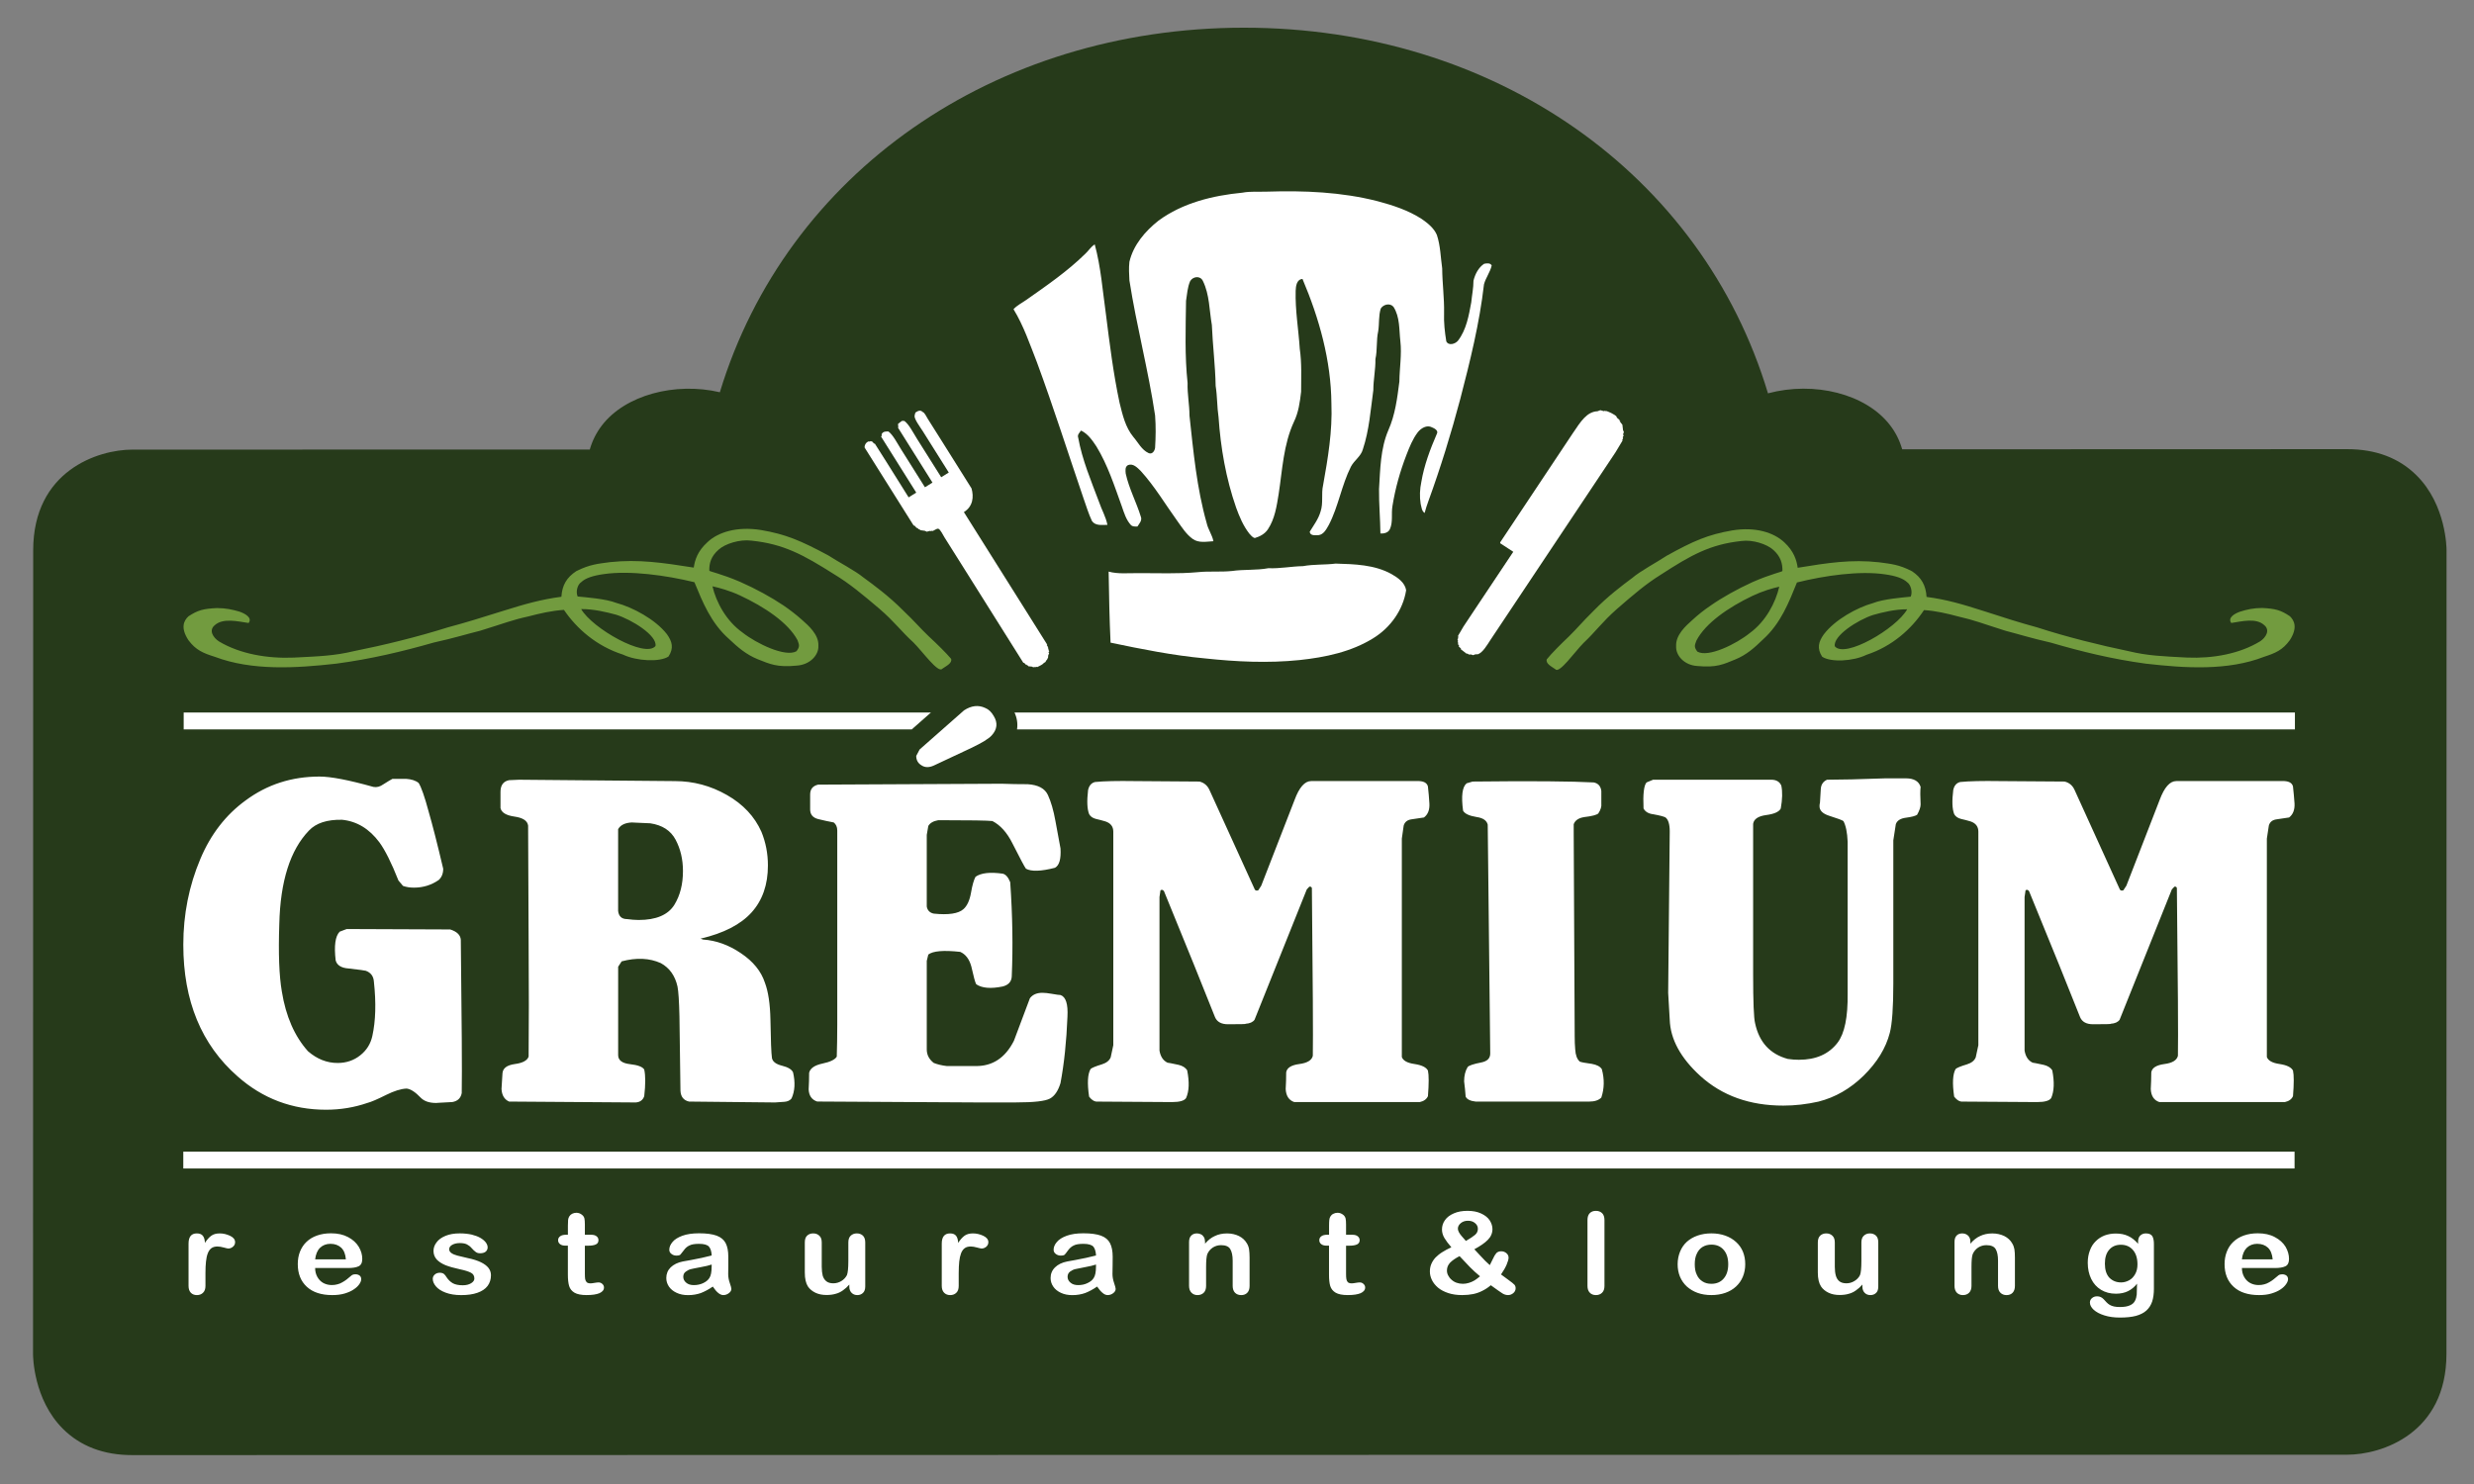 <?xml version="1.0" encoding="utf-8"?>
<!-- Generator: Adobe Illustrator 16.0.0, SVG Export Plug-In . SVG Version: 6.00 Build 0)  -->
<!DOCTYPE svg PUBLIC "-//W3C//DTD SVG 1.1//EN" "http://www.w3.org/Graphics/SVG/1.1/DTD/svg11.dtd">
<svg version="1.1" id="Layer_1" xmlns="http://www.w3.org/2000/svg" xmlns:xlink="http://www.w3.org/1999/xlink" x="0px" y="0px"
	 width="409.5px" height="245.7px" viewBox="0 -185.7 409.5 245.7" enable-background="new 0 -185.7 409.5 245.7"
	 xml:space="preserve">
<rect x="0" y="-185.7" width="409.5" height="245.7" fill="#808080" stroke="none"/>
<g>
	<path fill="#263A1A" d="M5.468,38.515L5.494-94.57c0-13.199,10.741-16.689,16.417-16.689c25.242-0.004,50.474-0.012,75.71-0.012
		c0.416-1.448,1.073-2.762,1.967-3.941c3.878-5.109,12.193-7.274,19.563-5.545c11.009-36.246,45.378-60.343,86.726-60.357
		c41.463-0.008,75.838,24.159,86.761,60.537c7.629-2.042,16.241,0.047,20.248,5.332c0.901,1.176,1.557,2.498,1.967,3.936
		c24.559-0.008,49.125-0.008,73.675-0.024c4.72,0,8.587,1.464,11.472,4.347c4.908,4.878,4.957,12.056,4.957,12.355l-0.016,133.091
		c0,13.196-10.743,16.691-16.422,16.691L21.897,55.215c-4.716,0.008-8.58-1.467-11.466-4.335
		C5.519,45.996,5.468,38.818,5.468,38.515"/>
	<path fill="#FFFFFF" d="M205.633-153.798c1.335-0.256,2.695-0.121,4.064-0.172c6.146-0.197,12.356,0.051,18.338,1.585
		c2.536,0.68,5.064,1.498,7.293,2.942c0.983,0.684,2.016,1.501,2.5,2.63c0.602,1.786,0.622,3.704,0.885,5.542
		c0.017,2.468,0.36,4.922,0.312,7.393c-0.058,1.582,0.114,3.138,0.368,4.695c0.377,0.789,1.508,0.428,1.942-0.119
		c1.385-1.803,1.786-4.157,2.188-6.33c0.115-1.192,0.369-2.375,0.369-3.591c0.262-1.073,0.819-2.182,1.762-2.802
		c0.435-0.084,1.024-0.176,1.254,0.285c-0.254,1.104-0.992,2.034-1.278,3.118c-0.738,6.447-2.303,12.732-3.934,19.009
		c-1.508,5.689-3.245,11.32-5.261,16.862c-0.233,0.653-0.459,1.301-0.631,1.985c-0.508-0.344-0.508-0.996-0.655-1.508
		c-0.197-1.215-0.14-2.454,0.114-3.648c0.459-2.741,1.459-5.4,2.565-7.95c0.307-0.533-0.397-0.912-0.804-1.074
		c-0.844-0.451-1.819,0.133-2.359,0.826c-0.853,1.129-1.36,2.425-1.868,3.73c-1.058,2.743-1.856,5.574-2.319,8.483
		c-0.222,1.27,0.123,2.63-0.426,3.821c-0.255,0.592-1,0.76-1.565,0.715c-0.024-2.438-0.254-4.906-0.229-7.36
		c0.205-3.284,0.229-6.674,1.54-9.733c1.136-2.542,1.483-5.345,1.828-8.063c0.024-2.237,0.418-4.452,0.163-6.685
		c-0.221-1.887-0.049-3.989-1.139-5.685c-0.565-0.68-1.676-0.416-2.105,0.285c-0.386,1.217-0.222,2.489-0.427,3.769
		c-0.336,1.494-0.114,3.079-0.459,4.601c0.033,1.733-0.344,3.399-0.344,5.128c-0.451,3.275-0.68,6.646-1.737,9.816
		c-0.312,1.158-1.417,1.809-1.967,2.85c-1.557,3.091-2.073,6.603-3.662,9.653c-0.402,0.705-0.853,1.616-1.737,1.705
		c-0.508,0-1.36,0.137-1.426-0.572c0.655-1.069,1.45-2.118,1.794-3.339c0.483-1.414,0.086-2.946,0.418-4.359
		c0.804-4.468,1.558-8.969,1.377-13.527c-0.058-7.131-2.012-14.084-4.785-20.625c-0.968,0.06-1.106,1.192-1.131,1.957
		c-0.091,3.227,0.475,6.39,0.68,9.62c0.345,2.346,0.222,4.728,0.222,7.094c-0.197,1.7-0.427,3.419-1.188,4.98
		c-1.745,3.763-1.909,7.955-2.532,11.974c-0.319,1.977-0.631,4.104-1.778,5.824c-0.475,0.729-1.299,1.194-2.159,1.442
		c-0.401-0.084-0.651-0.448-0.917-0.729c-1-1.28-1.644-2.811-2.185-4.308c-1.688-4.839-2.562-9.899-2.906-14.967
		c-0.261-1.729-0.201-3.448-0.481-5.181c-0.06-3.359-0.492-6.733-0.629-10.097c-0.429-2.434-0.369-5.007-1.478-7.272
		c-0.436-0.934-1.657-0.762-2.113,0.021c-0.449,1.028-0.509,2.184-0.681,3.261c-0.06,4.552-0.231,9.08,0.256,13.607
		c-0.06,1.811,0.313,3.591,0.313,5.402c0.651,5.972,1.201,12,2.85,17.802c0.228,1.037,0.91,1.946,1.112,2.991
		c-1.137,0.059-2.445,0.344-3.445-0.389c-1.058-0.772-1.737-1.864-2.475-2.887c-2.026-2.802-3.788-5.808-6.125-8.375
		c-0.541-0.512-1.222-1.28-2.077-0.96c-0.541,0.285-0.437,0.901-0.394,1.413c0.536,2.462,1.762,4.729,2.499,7.125
		c0.26,0.625-0.256,1.162-0.569,1.643c-0.367-0.017-0.769,0.055-1.08-0.26c-0.77-0.842-1.114-1.975-1.485-3.052
		c-1.229-3.398-2.335-6.869-4.216-9.952c-0.68-1.024-1.393-2.069-2.534-2.63c-0.26,0.338-0.657,0.705-0.485,1.157
		c0.662,3.704,2.139,7.158,3.452,10.661c0.424,1.274,1.133,2.462,1.389,3.796c-0.877,0-1.993,0.201-2.562-0.645
		c-0.567-1.196-0.937-2.467-1.385-3.718c-2.573-7.522-4.968-15.102-7.726-22.571c-1.169-2.97-2.193-6.033-3.871-8.772
		c0.604-0.651,1.417-1.044,2.137-1.553c3.388-2.382,6.807-4.732,9.736-7.614c0.541-0.483,0.909-1.158,1.573-1.561
		c1.017,3.739,1.301,7.639,1.838,11.458c0.625,4.956,1.233,9.901,2.273,14.772c0.492,1.985,0.953,4.043,2.286,5.656
		c0.793,0.91,1.36,2.13,2.506,2.659c0.604,0.285,1.024-0.356,1.086-0.873c0.11-1.787,0.139-3.567,0-5.353
		c-1.117-7.494-3.079-14.856-4.249-22.35c-0.056-1.018-0.119-2.062,0-3.091c0.657-2.794,2.6-5.06,4.812-6.813
		C195.744-152.1,200.72-153.324,205.633-153.798z"/>
	<path fill="#FFFFFF" d="M215.662-91.966c1.803-0.33,3.622-0.197,5.417-0.422c3.13,0.092,6.424,0.176,9.227,1.723
		c1.049,0.596,2.241,1.416,2.441,2.686c-0.516,3.268-2.589,6.181-5.408,7.922c-3.646,2.286-7.997,3.188-12.233,3.64
		c-5.212,0.537-10.489,0.283-15.664-0.276c-5.267-0.481-10.472-1.53-15.62-2.606c-0.18-3.913-0.26-7.84-0.319-11.763
		c1.573,0.432,3.223,0.233,4.835,0.256c3.3-0.022,6.641,0.142,9.938-0.164c1.876-0.193,3.759,0,5.646-0.193
		c1.987-0.287,4.031-0.088,6.027-0.463C211.852-91.538,213.762-91.935,215.662-91.966"/>
	<path fill="#FFFFFF" d="M152.736-114.318c1.437,2.286,2.874,4.56,4.307,6.851c-0.416,0.26-0.84,0.52-1.252,0.78
		c-1.334-2.118-2.671-4.224-3.997-6.344c-0.631-1.006-1.344-2.436-2.111-2.983c-0.134,0.012-0.226,0.022-0.356-0.016
		c-0.322,0.196-0.498,0.369-0.705,0.553c0.026,0.099,0.051,0.203,0.076,0.303c-0.025,0.013-0.05,0.037-0.084,0.051
		c0.034,0.053,0.067,0.104,0.104,0.166c-0.033,0.014-0.05,0.039-0.084,0.06c0.583,0.92,1.155,1.833,1.729,2.753
		c1.325,2.102,2.661,4.224,3.982,6.343c-0.412,0.256-0.84,0.52-1.247,0.776c-1.322-2.082-2.631-4.175-3.939-6.265
		c-0.629-0.998-1.351-2.428-2.11-2.975c-0.33,0.012-0.873-0.065-1.125,0.459c0.015,0.074,0.022,0.141,0.027,0.217
		c-0.035,0.063-0.076,0.121-0.111,0.18c1.944,3.091,3.887,6.188,5.82,9.268c-0.412,0.264-0.836,0.524-1.262,0.789
		c-1.181-1.893-2.366-3.792-3.559-5.685c-0.688-1.082-1.368-2.166-2.057-3.247c-0.017,0.017-0.054,0.029-0.08,0.055
		c-0.108-0.131-0.233-0.248-0.344-0.371c-0.121,0-0.233-0.074-0.272-0.057c-0.062,0.028-0.109,0.069-0.168,0.104
		c-0.017-0.039-0.037-0.063-0.05-0.088c-0.584,0.121-0.801,0.754-0.752,1.049c2.711,4.304,5.425,8.621,8.131,12.935
		c0.035-0.016,0.067-0.033,0.089-0.055c0.131,0.151,0.264,0.295,0.403,0.44c0.024-0.012,0.06-0.029,0.075-0.041
		c0.101,0.088,0.201,0.185,0.298,0.276c0.03-0.012,0.063-0.028,0.088-0.055c0.039,0.055,0.075,0.115,0.104,0.168
		c0.256,0.047,0.508,0.076,0.772,0.106c0.096,0.049,0.211,0.097,0.319,0.15c0.205-0.045,0.411-0.097,0.608-0.15
		c0.021,0.029,0.041,0.058,0.049,0.086c0.067-0.037,0.123-0.074,0.172-0.113c0.019,0.039,0.039,0.067,0.052,0.088
		c0.336-0.067,0.725-0.457,1.032-0.405c0.349,0.112,0.78,1.049,1.032,1.45c0.886,1.414,1.787,2.837,2.68,4.255
		c3.458,5.504,6.922,11.021,10.385,16.53c0.028-0.021,0.055-0.037,0.088-0.055c0.108,0.115,0.223,0.24,0.344,0.36
		c0.029-0.016,0.056-0.033,0.084-0.053c0.033,0.053,0.076,0.113,0.104,0.172c0.021-0.021,0.06-0.047,0.088-0.051
		c0.031,0.051,0.072,0.104,0.097,0.164c0.219,0.021,0.424,0.047,0.635,0.068c0.058,0.037,0.121,0.076,0.188,0.121
		c0.054-0.037,0.104-0.076,0.172-0.104c0.009,0.033,0.033,0.055,0.05,0.084c0.239-0.008,0.188-0.131,0.44-0.037
		c0.437-0.252,0.772-0.32,1.092-0.68c0.108-0.076,0.221-0.152,0.336-0.211c-0.026-0.029-0.039-0.058-0.056-0.088
		c0.093-0.104,0.192-0.192,0.289-0.293c-0.028-0.021-0.041-0.055-0.058-0.084c0.058-0.028,0.104-0.076,0.164-0.104
		c0.013-0.168,0.033-0.323,0.041-0.483c0.052-0.121,0.097-0.225,0.147-0.33c-0.043-0.063-0.067-0.106-0.106-0.168
		c0.052-0.063,0.08-0.127,0.127-0.185c-0.063-0.084-0.108-0.168-0.168-0.252c0.033-0.022,0.06-0.039,0.088-0.051
		c-0.06-0.084-0.104-0.172-0.168-0.256c0.037-0.008,0.072-0.037,0.088-0.045c-0.088-0.144-0.172-0.279-0.256-0.42
		c0.024-0.02,0.06-0.039,0.084-0.051c-0.928-1.477-1.85-2.948-2.777-4.421c-3.68-5.849-7.351-11.689-11.021-17.53
		c1.524-0.948,1.657-2.542,1.264-3.927c-0.584-0.949-1.188-1.891-1.78-2.839c-1.137-1.805-2.286-3.618-3.406-5.42
		c-0.688-1.092-1.366-2.174-2.055-3.257c-0.215-0.342-0.524-1.026-0.81-1.11c-0.362-0.356-0.706-0.295-1.239,0.072
		c-0.028,0.201-0.125,0.321-0.125,0.537C151.278-116.354,152.344-114.938,152.736-114.318z"/>
	<path fill="#FFFFFF" d="M265.778-117.68c-0.017,0.031-0.041,0.056-0.049,0.08c-0.066-0.029-0.115-0.067-0.173-0.104
		c-0.016,0.029-0.041,0.06-0.057,0.084c-0.197-0.055-0.394-0.113-0.606-0.168c-0.147,0.055-0.304,0.113-0.468,0.176
		c-1.762,0.088-2.745,1.633-4.109,3.667c-3.998,6.012-8.01,12.033-12.017,18.058c0.049,0.137,0.017,0,0.024,0.137
		c0.722,0.465,1.442,0.944,2.155,1.409c-2.139,3.194-4.27,6.398-6.399,9.6c-0.623,0.928-1.237,1.854-1.853,2.79
		c-0.299,0.512-0.605,1.024-0.901,1.537c0.025,0.012,0.05,0.041,0.078,0.053c-0.037,0.051-0.069,0.108-0.103,0.172
		c0.033,0.017,0.058,0.031,0.082,0.047c-0.041,0.133-0.09,0.256-0.139,0.377c0.04,0.076,0.073,0.135,0.114,0.201
		c-0.041,0.055-0.078,0.106-0.106,0.16c0.032,0.021,0.049,0.047,0.09,0.063c0,0.109,0,0.236,0,0.353
		c0.05,0.037,0.095,0.076,0.156,0.113c-0.009,0.063-0.017,0.135-0.037,0.215c0.123,0.117,0.241,0.238,0.373,0.356
		c-0.029,0.021-0.045,0.049-0.054,0.084c0.328,0.26,0.672,0.516,1.017,0.789c0.008-0.031,0.032-0.063,0.049-0.092
		c0.103,0.08,0.226,0.149,0.336,0.225c0.008-0.029,0.037-0.057,0.062-0.088c0.049,0.043,0.094,0.076,0.164,0.104
		c0.008-0.017,0.024-0.045,0.041-0.074c0.131,0.045,0.254,0.088,0.393,0.133c0.107-0.045,0.214-0.088,0.328-0.133
		c0.164-0.019,0.328-0.027,0.492-0.031c0.799-0.336,1.417-1.405,2.072-2.411c1.349-2.024,2.704-4.046,4.049-6.076
		c4.695-7.027,9.37-14.059,14.053-21.086c0.86-1.289,1.713-2.581,2.573-3.864c0.385-0.647,0.778-1.292,1.163-1.94
		c-0.021-0.016-0.053-0.028-0.078-0.057c0.058-0.076,0.103-0.16,0.164-0.244c-0.036-0.021-0.062-0.029-0.086-0.051
		c0.033-0.062,0.065-0.113,0.099-0.166c-0.017-0.022-0.049-0.039-0.074-0.051c0.05-0.084,0.103-0.168,0.164-0.256
		c-0.045-0.063-0.077-0.121-0.114-0.181c0.049-0.139,0.098-0.256,0.139-0.395c-0.041-0.104-0.09-0.209-0.139-0.313
		c-0.041-0.303-0.082-0.608-0.106-0.901c-0.14-0.168-0.263-0.332-0.394-0.5c0.017-0.031,0.032-0.06,0.049-0.08
		c-0.049-0.033-0.106-0.071-0.164-0.108c0.025-0.022,0.041-0.051,0.058-0.08c-0.172-0.151-0.344-0.311-0.524-0.457
		c0.017-0.031,0.045-0.068,0.054-0.084C267.277-117.112,266.114-117.612,265.778-117.68z"/>
	<path fill="#729B3F" d="M117.928-88.629c0.608,2.618,2.273,5.75,5.005,7.676c2.253,1.785,7.073,4.122,8.898,3.077
		c0.524-0.701,0.524-0.961,0.172-1.837c-1.549-2.917-5.513-5.531-9.527-7.406C120.798-87.899,119.124-88.365,117.928-88.629
		 M96.194-84.854c1.829,3.18,10.587,8.18,12.302,6.117c0.323-1.729-3.923-4.388-6.541-5.195
		C100.425-84.341,98.292-84.878,96.194-84.854z M125.954-97.948c4.107,0.701,6.573,1.75,11.101,4.179
		c1.717,1.116,4.501,2.554,5.853,3.675c1.703,1.242,4.184,3.059,6.533,5.42c2.102,2.001,2.702,2.811,4.266,4.308
		c1.296,1.197,2.89,2.758,3.722,3.743c0.235,0.721-0.852,1.212-1.48,1.657c-0.668,0.76-3.227-2.833-4.732-4.339
		c-2.161-1.975-3.092-3.399-5.693-5.638c-2.786-2.358-4.916-4.15-7.485-5.697c-5.068-3.206-8.336-5.002-13.655-5.547
		c-1.901-0.26-4.359,0.504-5.434,1.489c-1.28,1.112-1.573,2.282-1.544,3.475c-0.037,0.133,1.98,0.512,5.111,1.862
		c2.562,1.125,5.218,2.585,7.151,3.895c1.04,0.705,2.04,1.473,3.072,2.387c1.002,0.897,2.827,2.425,2.719,4.3
		c0.088,1.536-1.393,3.146-3.596,3.282c-3.244,0.328-4.455-0.272-6.483-1.074c-1.866-0.768-3.222-1.921-4.701-3.325
		c-3.01-2.646-4.395-6.15-5.736-9.409c-4.707-1.146-10.66-1.965-14.965-1.348c-1.825,0.252-3.085,0.668-3.771,1.34
		c-0.584,0.36-0.953,1.522-0.597,2.374c1.282,0.129,4.648,0.369,6.401,1.061c2.69,0.709,6.47,2.727,8.371,5.169
		c0.877,1.221,1.182,2.309,0.272,3.702c-1.437,0.96-5.261,0.774-7.543-0.315c-4.347-1.385-7.674-4.304-9.764-7.401
		c-1.989,0.127-3.927,0.571-5.856,1.075c-2.77,0.606-3.902,1.11-7.976,2.366c-2.417,0.6-4.115,1.166-7.733,1.971
		c-5.168,1.481-10.421,2.727-16.102,3.487c-6.713,0.756-13.946,1.204-20.117-1.129c-1.901-0.6-3.138-1.094-4.367-2.747
		c-1.36-2.061-0.772-3.247,0-3.958c1.553-1.026,2.466-1.253,4.689-1.366c1.473,0,2.577,0.244,3.751,0.588
		c0.953,0.33,2.182,1.022,1.516,1.883c-1.796-0.26-4.23-0.881-5.613,0.373c-1.024,0.844-0.262,2.049,0.705,2.678
		c3.464,2.073,8.008,2.866,12.415,2.677c4.157-0.211,6.678-0.287,9.913-1.067c4.845-0.961,10.501-2.343,15.561-3.939
		c3.034-0.813,5.477-1.573,9.112-2.718c3.655-1.141,6.277-1.899,9.68-2.346c0.116-1.895,0.868-3.204,2.475-4.249
		c2.27-1.133,3.587-1.209,5.58-1.485c4.712-0.504,8.719,0.096,13.851,0.905c0.185-1.245,0.621-2.718,2.278-4.216
		C118.844-97.591,121.994-98.581,125.954-97.948z"/>
	<path fill="#729B3F" d="M294.507-88.563c-0.602,2.61-2.22,5.744-4.884,7.678c-2.195,1.788-6.891,4.12-8.678,3.066
		c-0.508-0.692-0.508-0.948-0.155-1.815c1.508-2.917,5.367-5.547,9.284-7.414C291.713-87.828,293.344-88.307,294.507-88.563
		 M315.682-84.821c-1.787,3.182-10.325,8.186-11.98,6.125c-0.328-1.719,3.818-4.388,6.358-5.193
		C311.56-84.309,313.633-84.837,315.682-84.821z M286.689-97.876c-3.998,0.692-6.407,1.745-10.808,4.183
		c-1.68,1.11-4.4,2.555-5.703,3.679c-1.659,1.233-4.081,3.054-6.38,5.417c-2.027,2.001-2.622,2.811-4.15,4.312
		c-1.266,1.196-2.822,2.749-3.621,3.743c-0.233,0.721,0.827,1.221,1.434,1.653c0.647,0.75,3.155-2.841,4.622-4.335
		c2.105-1.979,3.015-3.407,5.547-5.646c2.721-2.362,4.802-4.155,7.302-5.703c4.933-3.204,8.12-5.001,13.315-5.558
		c1.844-0.256,4.228,0.512,5.285,1.485c1.237,1.11,1.524,2.286,1.499,3.474c0.033,0.133-1.934,0.51-4.985,1.862
		c-2.483,1.129-5.089,2.591-6.953,3.907c-1.024,0.69-1.995,1.458-3.012,2.391c-0.979,0.885-2.749,2.411-2.646,4.3
		c-0.086,1.537,1.348,3.146,3.491,3.278c3.179,0.313,4.351-0.287,6.309-1.088c1.832-0.746,3.155-1.921,4.594-3.323
		c2.929-2.643,4.281-6.15,5.604-9.419c4.589-1.149,10.391-1.971,14.577-1.346c1.778,0.252,2.999,0.664,3.68,1.321
		c0.557,0.377,0.926,1.537,0.573,2.375c-1.254,0.135-4.531,0.379-6.235,1.065c-2.614,0.723-6.31,2.737-8.157,5.187
		c-0.86,1.205-1.164,2.298-0.267,3.688c1.401,0.957,5.121,0.776,7.342-0.315c4.253-1.393,7.485-4.304,9.514-7.403
		c1.942,0.121,3.835,0.569,5.72,1.073c2.695,0.612,3.79,1.098,7.776,2.354c2.344,0.604,4.007,1.162,7.522,1.967
		c5.039,1.477,10.145,2.723,15.684,3.475c6.539,0.751,13.586,1.204,19.593-1.137c1.868-0.608,3.061-1.104,4.261-2.755
		c1.327-2.061,0.745-3.249,0.008-3.958c-1.516-1.022-2.4-1.254-4.572-1.367c-1.434,0-2.508,0.242-3.654,0.604
		c-0.927,0.313-2.114,1.014-1.476,1.878c1.754-0.26,4.109-0.893,5.466,0.365c1.008,0.836,0.254,2.048-0.68,2.669
		c-3.393,2.071-7.81,2.874-12.111,2.694c-4.04-0.215-6.49-0.291-9.653-1.057c-4.711-0.975-10.23-2.342-15.15-3.938
		c-2.95-0.805-5.326-1.563-8.883-2.718c-3.557-1.137-6.104-1.891-9.424-2.327c-0.114-1.897-0.844-3.21-2.409-4.251
		c-2.191-1.137-3.49-1.205-5.433-1.481c-4.597-0.512-8.489,0.088-13.487,0.907c-0.181-1.239-0.614-2.724-2.213-4.209
		C293.614-97.532,290.558-98.52,286.689-97.876z"/>
	<path fill="#FFFFFF" d="M331.021-56.378c-2.889-0.045-5.072,0-6.563,0.151c-0.606,0.148-1,0.582-1.155,1.336
		c-0.229,1.819-0.172,3.155,0.164,3.995c0.229,0.397,0.61,0.651,1.127,0.783c0.532,0.11,1.049,0.262,1.573,0.41
		c0.855,0.287,1.294,0.852,1.294,1.696v35.354l-0.43,2.003c-0.213,0.549-0.705,0.942-1.483,1.18
		c-1.008,0.299-1.622,0.558-1.844,0.754c-0.487,0.832-0.573,2.364-0.246,4.589c0.394,0.492,0.779,0.766,1.172,0.812l12.554,0.082
		c1.287,0,2.049-0.229,2.336-0.672c0.491-1.139,0.549-2.659,0.172-4.597c-0.287-0.438-0.754-0.738-1.418-0.894
		c-1.114-0.237-1.721-0.36-1.827-0.36c-0.729-0.344-1.172-1.016-1.336-2.007v-25.419l0.164-1.114
		c0.222-0.147,0.418-0.09,0.582,0.152c3.802,9.276,6.621,16.224,8.439,20.842c0.328,0.791,1.049,1.184,2.151,1.184
		c2.098,0,3.061-0.024,2.905-0.078c0.713-0.049,1.204-0.267,1.487-0.66l8.648-21.588l0.422-0.451
		c0.222-0.041,0.361,0.033,0.41,0.225c0.172,15.434,0.233,24.693,0.172,27.774c-0.172,0.729-0.909,1.197-2.241,1.365
		c-1.327,0.18-2.057,0.635-2.167,1.38c0,0.942-0.037,1.86-0.086,2.753c0.049,1.139,0.524,1.864,1.409,2.159h20.805
		c0.664-0.144,1.11-0.475,1.328-0.971c0.164-2.081,0.164-3.495,0-4.24c-0.279-0.541-1.017-0.901-2.204-1.082
		c-1.196-0.168-1.901-0.553-2.123-1.16v-36.161l0.328-2.159c0.164-0.594,0.59-0.946,1.312-1.037c0.704-0.106,1.385-0.197,2.04-0.303
		c0.644-0.492,0.95-1.262,0.901-2.307c-0.069-0.938-0.147-1.889-0.258-2.839c-0.164-0.631-0.783-0.926-1.832-0.881h-17.486
		c-1.057,0-1.975,1.037-2.749,3.118l-5.511,14.209l-0.5,0.758c-0.278,0.094-0.475,0.054-0.586-0.151l-7.477-16.446
		c-0.328-0.746-0.877-1.221-1.66-1.41L331.021-56.378 M315.477-56.833c-1.119,0-2.254,0-3.417,0
		c-4.212,0.155-7.433,0.229-9.653,0.229c-0.655,0.303-0.999,0.827-1.032,1.598c-0.033,0.783-0.074,1.508-0.131,2.196
		c-0.058,0.205-0.074,0.401-0.074,0.598c0,0.696,0.508,1.212,1.541,1.557c1.442,0.451,2.245,0.758,2.417,0.901
		c0.401,0.746,0.635,1.885,0.696,3.417v25.148c0.05,3.884-0.5,6.588-1.663,8.121c-1.45,1.893-3.573,2.831-6.408,2.831
		c-0.606,0-1.221-0.045-1.835-0.139c-2.934-0.799-4.736-2.761-5.408-5.896c-0.222-0.844-0.328-3.557-0.328-8.125v-24.898
		c0.114-0.795,0.836-1.278,2.155-1.458c1.327-0.172,2.13-0.533,2.417-1.078c0.278-1.544,0.304-2.807,0.09-3.806
		c-0.278-0.639-0.835-0.967-1.663-0.967h-19.56l-1.082,0.45c-0.442,0.496-0.606,1.938-0.499,4.311
		c0.286,0.541,0.827,0.869,1.646,0.963c1.103,0.201,1.754,0.381,1.995,0.524c0.455,0.348,0.697,1.118,0.697,2.307l-0.259,26.729
		l0.259,4.462c0.11,3.212,1.794,6.317,5.063,9.3c3.609,3.27,8.182,4.908,13.729,4.908c1.942,0,3.884-0.225,5.83-0.66
		c2.774-0.705,5.261-2.134,7.485-4.31c2.213-2.188,3.663-4.54,4.318-7.076c0.386-1.479,0.582-4.208,0.582-8.166v-23.71
		c0.271-1.733,0.414-2.622,0.414-2.675c0.205-0.603,0.791-0.963,1.721-1.074c0.934-0.123,1.528-0.287,1.803-0.483
		c0.389-0.696,0.577-1.262,0.577-1.712c-0.069-1.287-0.069-2.258,0-2.905C317.606-56.35,316.804-56.833,315.477-56.833z
		 M243.752-56.301l-0.991,0.291c-0.729,0.594-0.918,2.11-0.59,4.536c0.278,0.5,1.024,0.852,2.253,1.049
		c1.049,0.147,1.664,0.574,1.827,1.262c0.271,24.87,0.414,37.489,0.414,37.89c0,0.795-0.491,1.287-1.495,1.483
		c-1.274,0.246-2.016,0.5-2.237,0.746c-0.394,0.639-0.59,1.438-0.59,2.376c0.11,0.852,0.196,1.692,0.254,2.532
		c0.217,0.451,0.767,0.726,1.659,0.82h18.806c0.877,0,1.545-0.213,1.991-0.664c0.5-1.487,0.533-3.056,0.086-4.695
		c-0.27-0.438-0.827-0.737-1.663-0.885c-1.106-0.147-1.77-0.274-1.991-0.377c-0.45-0.401-0.696-1.065-0.754-2.012
		c-0.062-0.688-0.086-1.405-0.086-2.151c-0.053-9.087-0.11-20.33-0.164-33.728v-1.41c0.233-0.643,0.815-1.041,1.778-1.184
		c1.25-0.147,2.012-0.348,2.29-0.594c0.394-0.598,0.565-1.139,0.504-1.643c0-0.701,0-1.389,0-2.085
		c-0.103-0.795-0.524-1.266-1.254-1.41C260.198-56.35,253.52-56.415,243.752-56.301z M187.833-56.378
		c-2.887-0.045-5.072,0-6.57,0.151c-0.612,0.148-0.991,0.582-1.163,1.336c-0.213,1.819-0.162,3.155,0.182,3.995
		c0.226,0.397,0.599,0.651,1.123,0.783c0.521,0.11,1.041,0.262,1.565,0.41c0.868,0.287,1.305,0.852,1.305,1.696v35.354l-0.429,2.003
		c-0.217,0.549-0.721,0.942-1.489,1.18c-0.997,0.299-1.614,0.558-1.837,0.754c-0.494,0.832-0.582,2.364-0.248,4.589
		c0.383,0.492,0.776,0.766,1.159,0.812l12.563,0.082c1.285,0,2.049-0.229,2.33-0.672c0.508-1.139,0.561-2.659,0.176-4.597
		c-0.28-0.438-0.76-0.738-1.418-0.894c-1.112-0.237-1.725-0.36-1.833-0.36c-0.721-0.344-1.168-1.016-1.329-2.007v-25.419
		l0.161-1.114c0.224-0.147,0.416-0.09,0.588,0.152c3.794,9.276,6.621,16.224,8.438,20.842c0.332,0.791,1.049,1.184,2.148,1.184
		c2.098,0,3.069-0.024,2.901-0.078c0.729-0.049,1.208-0.267,1.495-0.66l8.649-21.588l0.418-0.451
		c0.221-0.041,0.36,0.033,0.426,0.225c0.155,15.434,0.213,24.693,0.155,27.774c-0.155,0.729-0.917,1.197-2.245,1.365
		c-1.335,0.18-2.048,0.635-2.163,1.38c0,0.942-0.024,1.86-0.082,2.753c0.058,1.139,0.533,1.864,1.409,2.159h20.806
		c0.659-0.144,1.106-0.475,1.331-0.971c0.164-2.081,0.164-3.495,0-4.24c-0.282-0.541-1.016-0.901-2.208-1.082
		c-1.188-0.168-1.901-0.553-2.114-1.16v-36.161l0.308-2.159c0.172-0.594,0.61-0.946,1.315-1.037c0.704-0.106,1.385-0.197,2.04-0.303
		c0.655-0.492,0.959-1.262,0.901-2.307c-0.049-0.938-0.14-1.889-0.246-2.839c-0.172-0.631-0.778-0.926-1.835-0.881h-17.495
		c-1.049,0-1.971,1.037-2.737,3.118l-5.522,14.209l-0.491,0.758c-0.287,0.094-0.484,0.054-0.582-0.151L200.2-54.891
		c-0.334-0.746-0.89-1.221-1.657-1.41L187.833-56.378z M170.11-55.862c-1.438,0-2.887-0.021-4.32-0.078l-30.368,0.147
		c-0.885,0.205-1.325,0.746-1.325,1.639c0,0.853,0,1.664,0,2.467c0,0.835,0.44,1.368,1.325,1.598
		c0.886,0.217,1.754,0.41,2.573,0.557c0.386,0.295,0.59,0.746,0.59,1.336c0,0.438,0,0.926,0,1.417c0,1.647,0,3.376,0,5.203v25.533
		c0,1.836-0.032,3.602-0.082,5.286c-0.282,0.483-1.083,0.881-2.376,1.147c-1.295,0.279-2.03,0.787-2.198,1.532
		c0,0.942-0.028,1.852-0.08,2.745c0.052,1.045,0.521,1.721,1.41,2.008l25.869,0.147h7.081c2.942,0,4.796-0.213,5.568-0.631
		c0.78-0.418,1.36-1.274,1.754-2.557c0.612-3.237,0.993-6.908,1.157-11.017c0.11-2.082-0.269-3.282-1.157-3.577
		c-0.218,0-0.666-0.065-1.366-0.188c-0.692-0.123-1.222-0.18-1.621-0.18c-0.94,0-1.624,0.303-2.073,0.901
		c-1.153,3.081-2.038,5.433-2.646,7.043c-1.44,2.843-3.566,4.236-6.385,4.183c-0.441,0-1.209,0-2.317,0c-1.002,0-1.803,0-2.411,0
		c-0.828-0.094-1.545-0.274-2.161-0.516c-0.769-0.606-1.153-1.34-1.153-2.241v-14.659l0.256-1.045
		c0.78-0.598,2.534-0.742,5.285-0.442c0.885,0.393,1.489,1.188,1.825,2.38c0.388,1.737,0.66,2.732,0.823,2.982
		c0.942,0.644,2.407,0.774,4.389,0.365c0.934-0.242,1.438-0.787,1.489-1.63c0.217-4.917,0.133-10.124-0.252-15.635
		c-0.336-0.836-0.756-1.307-1.246-1.41c-2.113-0.299-3.613-0.119-4.498,0.517c-0.272,0.508-0.533,1.376-0.746,2.638
		c-0.223,1.266-0.639,2.184-1.256,2.721c-0.825,0.737-2.47,0.992-4.916,0.737c-0.646-0.131-1.049-0.541-1.153-1.18v-11.849
		l0.256-1.483c0.272-0.483,0.825-0.812,1.657-0.955c5.244,0,8.231,0.049,8.956,0.143c1.321,0.68,2.426,1.917,3.311,3.691
		c1.272,2.503,2.01,3.909,2.237,4.196c0.885,0.496,2.491,0.446,4.808-0.152c0.718-0.393,1.015-1.458,0.914-3.196
		c-0.063-0.344-0.332-1.856-0.838-4.54c-0.319-1.786-0.744-3.229-1.248-4.314C172.947-55.162,171.84-55.751,170.11-55.862z
		 M111.831-46.664c0.803,1.516,1.213,3.237,1.213,5.17c0,2.188-0.47,4.04-1.409,5.576c-1.041,1.692-3.024,2.536-5.938,2.536
		c-0.612,0-1.249-0.062-1.9-0.147c-0.886,0-1.379-0.451-1.485-1.344v-13.545c0.387-0.688,1.163-1.069,2.329-1.114
		c-0.276,0,0.721,0.045,2.991,0.144C109.633-49.09,111.026-48.188,111.831-46.664z M85.921-56.604L84.26-56.53
		c-0.949,0.192-1.418,0.844-1.418,1.942c0,0.885,0,1.778,0,2.671c0.164,0.754,0.938,1.221,2.323,1.417
		c1.389,0.197,2.137,0.688,2.249,1.487c0,1.938,0.024,8.313,0.084,19.129c0.052,7.789,0.052,14.16,0,19.129
		c-0.223,0.635-0.981,1.057-2.282,1.225c-1.309,0.18-1.98,0.692-2.044,1.524c-0.054,0.853-0.101,1.713-0.162,2.606
		c0.062,1.041,0.474,1.737,1.254,2.082l20.961,0.147c0.721-0.049,1.186-0.394,1.409-1.041c0.222-1.942,0.222-3.404,0-4.408
		c-0.272-0.451-1.057-0.746-2.366-0.893c-1.301-0.148-1.95-0.656-1.95-1.492v-14.635l0.582-0.893
		c2.441-0.647,4.607-0.549,6.481,0.295c1.448,0.799,2.358,2.081,2.758,3.868c0.159,0.795,0.268,2.434,0.323,4.917l0.168,12.349
		c0.054,1,0.532,1.585,1.418,1.787l14.235,0.147c0.489-0.049,0.997-0.082,1.534-0.107c0.524-0.033,0.928-0.213,1.2-0.557
		c0.562-1.229,0.633-2.679,0.252-4.318c-0.223-0.487-0.827-0.856-1.837-1.106c-0.992-0.246-1.549-0.672-1.657-1.266
		c-0.115-0.799-0.199-2.913-0.252-6.387c-0.056-2.577-0.356-4.609-0.916-6.088c-0.617-1.885-1.934-3.516-3.956-4.872
		c-2.014-1.369-4.111-2.126-6.276-2.27l-0.418-0.151c3.824-0.889,6.642-2.344,8.448-4.343c1.801-2.008,2.702-4.593,2.702-7.776
		c0-1.975-0.365-3.831-1.074-5.568c-1.124-2.528-3.017-4.556-5.715-6.096c-2.688-1.533-5.554-2.299-8.604-2.299L85.921-56.604z
		 M52.886-57.128c-4.611,0-8.684,1.319-12.23,3.95c-3.267,2.376-5.773,5.605-7.489,9.678c-1.887,4.466-2.827,9.194-2.827,14.217
		c0,9.28,2.991,16.544,8.987,21.797c4.157,3.679,9.041,5.519,14.646,5.519c2.385,0,4.654-0.377,6.817-1.119
		c0.608-0.151,1.661-0.602,3.161-1.352c1.282-0.631,2.378-0.987,3.331-1.032c0.666,0.049,1.467,0.574,2.407,1.561
		c0.559,0.545,1.389,0.823,2.505,0.823c-0.063,0,0.825-0.057,2.659-0.151c0.885-0.144,1.42-0.643,1.573-1.491
		c0.067-3.569,0-12.033-0.153-25.374c-0.06-0.795-0.64-1.36-1.756-1.713l-17.134-0.069l-1.162,0.438
		c-0.729,0.746-0.948,2.339-0.661,4.761c0.213,0.795,0.934,1.253,2.159,1.335c1.775,0.205,2.714,0.328,2.828,0.377
		c0.83,0.303,1.274,0.901,1.338,1.787c0.386,3.532,0.293,6.535-0.256,9.009c-0.28,1.291-0.944,2.364-2.001,3.2
		c-1.058,0.844-2.307,1.27-3.747,1.27c-1.778,0-3.406-0.647-4.904-1.942c-2.223-2.482-3.667-5.777-4.329-9.898
		c-0.445-2.573-0.588-6.306-0.42-11.165c0.168-7.092,1.803-12.25,4.909-15.475c1.17-1.237,2.999-1.839,5.492-1.786
		c2.445,0.25,4.492,1.491,6.157,3.72c0.949,1.294,2.002,3.4,3.163,6.334l0.752,0.893c0.558,0.201,1.157,0.287,1.829,0.287
		c1.498,0,2.862-0.418,4.083-1.262c0.489-0.442,0.746-1.065,0.746-1.86c-0.99-4.212-1.803-7.367-2.407-9.452
		c-0.664-2.479-1.221-4.068-1.661-4.757c-0.509-0.41-1.197-0.619-2.082-0.68c0.722,0-0.024,0-2.245,0
		c-0.229,0.103-0.721,0.41-1.497,0.897c-0.558,0.401-1.112,0.549-1.662,0.438C57.734-56.555,54.765-57.128,52.886-57.128z"/>
	<path fill="#FFFFFF" d="M163.08-68.483c-1.129-0.533-2.297-0.399-3.508,0.391l-7.355,6.482l-0.562,1.065
		c0,0.701,0.301,1.233,0.905,1.578c0.563,0.365,1.243,0.365,2.036,0l6.17-2.896c1.771-0.844,2.891-1.533,3.362-2.057
		c0.934-1.012,1.061-2.096,0.353-3.237C164.102-67.82,163.633-68.264,163.08-68.483"/>
	<rect x="30.339" y="4.976" fill="#FFFFFF" width="349.461" height="2.786"/>
	<path fill="#FFFFFF" d="M154.089-67.731H30.403v2.79h120.519L154.089-67.731 M379.858-64.941v-2.79H167.925
		c0.433,0.946,0.553,1.878,0.416,2.79H379.858z"/>
	<path fill="#FFFFFF" d="M371.894,20.889c0.451-0.426,1.032-0.656,1.721-0.656c0.746,0,1.336,0.229,1.778,0.639
		c0.451,0.43,0.705,1.074,0.782,1.934h-5.093C371.173,21.967,371.451,21.323,371.894,20.889 M378.277,23.954
		c0.409-0.188,0.605-0.598,0.605-1.229c0-0.68-0.196-1.344-0.573-2.007c-0.401-0.644-0.991-1.188-1.778-1.598
		c-0.778-0.422-1.721-0.627-2.818-0.627c-0.836,0-1.606,0.119-2.303,0.365c-0.688,0.238-1.271,0.598-1.745,1.049
		c-0.476,0.442-0.836,0.992-1.082,1.631c-0.25,0.631-0.368,1.319-0.368,2.065c0,1.573,0.495,2.819,1.495,3.745
		c0.995,0.917,2.405,1.376,4.212,1.376c0.791,0,1.487-0.086,2.081-0.274c0.61-0.185,1.114-0.414,1.521-0.696
		c0.397-0.267,0.688-0.565,0.893-0.869c0.201-0.299,0.304-0.565,0.304-0.791c0-0.258-0.095-0.458-0.267-0.606
		c-0.181-0.131-0.422-0.209-0.705-0.209c-0.258,0-0.467,0.062-0.61,0.168c-0.353,0.295-0.631,0.524-0.852,0.701
		c-0.218,0.172-0.459,0.328-0.722,0.471c-0.258,0.155-0.532,0.262-0.803,0.327c-0.278,0.078-0.582,0.115-0.926,0.115
		c-0.5,0-0.963-0.115-1.369-0.328c-0.422-0.229-0.754-0.557-0.999-0.991c-0.254-0.435-0.377-0.934-0.386-1.5h5.49
		C377.294,24.236,377.875,24.15,378.277,23.954z M349.122,21.208c0.475-0.549,1.122-0.819,1.926-0.819
		c0.819,0,1.491,0.279,1.991,0.856c0.5,0.569,0.758,1.364,0.758,2.389c0,0.643-0.131,1.188-0.397,1.639
		c-0.254,0.451-0.59,0.795-1.013,1.016c-0.405,0.213-0.844,0.336-1.307,0.336c-0.791,0-1.43-0.271-1.938-0.782
		c-0.488-0.529-0.738-1.299-0.738-2.319C348.4,22.528,348.639,21.758,349.122,21.208z M356.268,18.988
		c-0.188-0.315-0.55-0.479-1.09-0.479c-0.369,0-0.681,0.127-0.926,0.36c-0.242,0.242-0.353,0.586-0.353,1.021v0.336
		c-0.5-0.574-1.041-1.012-1.627-1.278c-0.582-0.283-1.271-0.418-2.069-0.418c-0.663,0-1.273,0.11-1.831,0.312
		c-0.562,0.221-1.049,0.528-1.471,0.95c-0.427,0.414-0.763,0.926-0.979,1.541c-0.233,0.606-0.353,1.278-0.353,2.036
		c0,1.016,0.197,1.901,0.574,2.676c0.377,0.779,0.922,1.373,1.618,1.802c0.705,0.427,1.512,0.647,2.467,0.647
		c0.778,0,1.45-0.147,2.012-0.426c0.573-0.287,1.064-0.692,1.486-1.233c-0.008,0.815-0.024,1.409-0.049,1.782
		c-0.033,0.365-0.123,0.726-0.287,1.045c-0.155,0.328-0.438,0.586-0.844,0.758c-0.401,0.188-0.959,0.278-1.684,0.278
		c-0.353,0-0.672-0.028-0.955-0.09c-0.266-0.062-0.508-0.147-0.704-0.267c-0.197-0.118-0.369-0.258-0.533-0.43
		c-0.155-0.172-0.307-0.336-0.471-0.508c-0.304-0.32-0.655-0.476-1.078-0.476c-0.331,0-0.606,0.09-0.84,0.287
		c-0.233,0.188-0.353,0.434-0.353,0.745c0,0.41,0.214,0.804,0.611,1.181c0.422,0.385,1.008,0.704,1.77,0.941
		c0.758,0.246,1.627,0.361,2.581,0.361c1.058,0,1.942-0.091,2.655-0.279c0.713-0.196,1.282-0.483,1.721-0.876
		c0.438-0.394,0.754-0.886,0.963-1.487c0.196-0.603,0.291-1.315,0.291-2.151v-7.301C356.529,19.758,356.439,19.299,356.268,18.988z
		 M325.957,19.136c-0.115-0.205-0.279-0.361-0.476-0.463c-0.196-0.103-0.418-0.164-0.664-0.164c-0.409,0-0.729,0.119-0.958,0.36
		c-0.229,0.234-0.345,0.586-0.345,1.069v7.26c0,0.484,0.131,0.865,0.386,1.131c0.262,0.263,0.598,0.394,0.991,0.394
		c0.426,0,0.771-0.123,1.032-0.385c0.258-0.254,0.401-0.635,0.401-1.135v-3.143c0-1.037,0.058-1.733,0.197-2.11
		c0.196-0.463,0.499-0.819,0.909-1.102c0.41-0.258,0.86-0.393,1.36-0.393c0.771,0,1.286,0.221,1.54,0.664
		c0.255,0.426,0.386,1.065,0.386,1.893v4.187c0,0.484,0.123,0.865,0.394,1.131c0.262,0.263,0.598,0.394,1.016,0.394
		s0.746-0.123,1-0.385c0.254-0.263,0.385-0.64,0.385-1.14v-4.674c0-0.557-0.024-1.012-0.082-1.373
		c-0.062-0.344-0.172-0.672-0.36-0.983c-0.287-0.512-0.726-0.926-1.307-1.221c-0.595-0.283-1.25-0.435-1.987-0.435
		c-0.762,0-1.435,0.144-2.02,0.426c-0.586,0.258-1.127,0.688-1.619,1.27v-0.295C326.146,19.611,326.088,19.345,325.957,19.136z
		 M308.643,28.346c0.245,0.254,0.565,0.377,0.95,0.377s0.696-0.123,0.942-0.36c0.25-0.233,0.36-0.59,0.36-1.073v-7.277
		c0-0.504-0.11-0.873-0.377-1.131c-0.254-0.237-0.598-0.373-1.008-0.373c-0.418,0-0.754,0.135-1.016,0.389
		c-0.259,0.242-0.394,0.615-0.394,1.114v3.057c0,1.2-0.082,1.983-0.229,2.344c-0.196,0.401-0.5,0.725-0.926,0.983
		c-0.41,0.254-0.853,0.377-1.327,0.377c-0.492,0-0.877-0.114-1.164-0.336c-0.283-0.225-0.471-0.541-0.582-0.93
		c-0.114-0.394-0.172-0.894-0.172-1.475v-4.02c0-0.496-0.131-0.873-0.394-1.114c-0.262-0.254-0.598-0.389-1.024-0.389
		c-0.418,0-0.745,0.135-1.008,0.373c-0.254,0.258-0.385,0.623-0.385,1.131v4.978c0,1,0.18,1.766,0.532,2.307
		c0.295,0.438,0.713,0.783,1.254,1.041c0.533,0.254,1.14,0.368,1.815,0.368c0.565,0,1.073-0.062,1.512-0.196
		c0.43-0.106,0.836-0.303,1.204-0.573c0.369-0.254,0.722-0.569,1.058-0.959v0.328C308.266,27.752,308.396,28.1,308.643,28.346z
		 M285.297,25.994c-0.491,0.573-1.18,0.86-2.023,0.86c-0.566,0-1.058-0.123-1.467-0.393c-0.418-0.258-0.746-0.631-0.959-1.131
		c-0.233-0.476-0.328-1.053-0.328-1.713c0-0.664,0.095-1.25,0.336-1.737c0.222-0.5,0.541-0.877,0.963-1.135
		c0.422-0.25,0.905-0.377,1.455-0.377c0.84,0,1.527,0.283,2.02,0.856c0.508,0.569,0.766,1.369,0.766,2.393
		C286.059,24.626,285.805,25.42,285.297,25.994z M288.492,21.545c-0.254-0.623-0.639-1.164-1.13-1.606
		c-0.5-0.458-1.09-0.811-1.778-1.057c-0.697-0.25-1.471-0.377-2.311-0.377c-0.836,0-1.61,0.127-2.287,0.365
		c-0.717,0.25-1.299,0.603-1.782,1.033c-0.487,0.446-0.86,0.991-1.118,1.626c-0.254,0.631-0.401,1.323-0.401,2.089
		c0,0.754,0.131,1.434,0.385,2.057c0.263,0.623,0.64,1.167,1.14,1.631c0.499,0.442,1.081,0.799,1.77,1.049
		c0.672,0.241,1.434,0.368,2.286,0.368s1.614-0.127,2.311-0.368c0.681-0.242,1.274-0.586,1.762-1.041
		c0.492-0.455,0.877-0.992,1.14-1.631c0.262-0.639,0.393-1.319,0.393-2.065C288.878,22.868,288.747,22.176,288.492,21.545z
		 M263.147,28.329c0.255,0.263,0.591,0.394,1.009,0.394c0.409,0,0.754-0.123,1.016-0.385c0.271-0.254,0.401-0.635,0.401-1.135V16.3
		c0-0.508-0.131-0.893-0.394-1.147c-0.262-0.246-0.598-0.377-1.023-0.377c-0.435,0-0.771,0.131-1.017,0.385
		c-0.254,0.262-0.377,0.639-0.377,1.139v10.898C262.763,27.683,262.886,28.063,263.147,28.329z M241.941,18.963
		c-0.188-0.213-0.328-0.418-0.451-0.631c-0.114-0.217-0.18-0.41-0.18-0.59c0-0.361,0.155-0.664,0.483-0.934
		c0.312-0.262,0.713-0.394,1.18-0.394c0.476,0,0.868,0.119,1.18,0.394c0.312,0.254,0.468,0.573,0.468,0.946
		c0,0.393-0.156,0.725-0.468,0.996c-0.312,0.266-0.819,0.606-1.516,1.008C242.351,19.431,242.121,19.172,241.941,18.963z
		 M243.334,24.118c0.483,0.492,1.033,0.992,1.639,1.491c-0.311,0.271-0.61,0.492-0.901,0.68c-0.303,0.18-0.614,0.312-0.934,0.41
		c-0.336,0.106-0.672,0.155-1.017,0.155c-0.368,0-0.704-0.065-1.032-0.176c-0.312-0.111-0.598-0.283-0.836-0.504
		c-0.254-0.221-0.426-0.459-0.557-0.721c-0.14-0.254-0.197-0.524-0.197-0.811c0-0.492,0.181-0.917,0.524-1.287
		c0.345-0.352,0.869-0.729,1.565-1.082C242.269,23.011,242.851,23.626,243.334,24.118z M239.073,19.258
		c0.267,0.451,0.655,0.971,1.159,1.549c-0.565,0.262-1.073,0.524-1.512,0.812c-0.438,0.27-0.795,0.573-1.098,0.873
		c-0.295,0.315-0.524,0.66-0.696,1.053c-0.164,0.377-0.25,0.795-0.25,1.262c0,0.483,0.11,0.95,0.336,1.417
		c0.221,0.455,0.557,0.877,1.004,1.262c0.45,0.377,1.016,0.672,1.695,0.901c0.688,0.229,1.459,0.336,2.312,0.336
		c0.672,0,1.282-0.065,1.831-0.172c0.541-0.114,1.058-0.299,1.521-0.541c0.483-0.237,0.946-0.541,1.385-0.918
		c0.983,0.713,1.635,1.168,1.926,1.353c0.303,0.188,0.61,0.278,0.938,0.278c0.308,0,0.603-0.11,0.86-0.327
		c0.259-0.222,0.386-0.492,0.386-0.808c0-0.241-0.07-0.43-0.188-0.569c-0.132-0.147-0.463-0.426-1.017-0.819
		c-0.557-0.402-0.954-0.697-1.213-0.894c0.414-0.598,0.726-1.147,0.938-1.647c0.205-0.492,0.312-0.869,0.312-1.135
		c0-0.291-0.123-0.545-0.373-0.754c-0.246-0.201-0.532-0.299-0.848-0.299c-0.345,0-0.61,0.106-0.804,0.303
		c-0.188,0.213-0.393,0.549-0.598,1.016c-0.226,0.484-0.381,0.795-0.483,0.971c-0.222-0.197-0.483-0.43-0.754-0.701
		c-0.263-0.287-0.554-0.578-0.853-0.901c-0.295-0.315-0.614-0.655-0.954-1.024c0.979-0.528,1.736-1.044,2.232-1.557
		c0.5-0.5,0.767-1.102,0.767-1.782c0-0.508-0.164-0.987-0.463-1.458c-0.312-0.467-0.791-0.84-1.418-1.127
		c-0.631-0.295-1.377-0.438-2.237-0.438c-0.877,0-1.635,0.135-2.27,0.418c-0.647,0.279-1.139,0.647-1.471,1.119
		c-0.336,0.463-0.496,0.992-0.496,1.557C238.68,18.341,238.811,18.808,239.073,19.258z M218.702,18.988
		c-0.221,0.164-0.327,0.377-0.327,0.647c0,0.258,0.098,0.484,0.311,0.647c0.214,0.18,0.524,0.258,0.927,0.258h0.368v4.822
		c0,0.787,0.065,1.401,0.205,1.864c0.147,0.463,0.442,0.836,0.894,1.102c0.458,0.263,1.118,0.394,2.003,0.394
		c0.93,0,1.635-0.106,2.135-0.315c0.487-0.226,0.746-0.532,0.746-0.938c0-0.241-0.099-0.434-0.279-0.598
		c-0.18-0.172-0.385-0.246-0.614-0.246c-0.155,0-0.377,0.024-0.655,0.074c-0.283,0.049-0.504,0.082-0.668,0.082
		c-0.295,0-0.524-0.066-0.656-0.197c-0.127-0.139-0.204-0.303-0.237-0.516c-0.045-0.209-0.053-0.508-0.053-0.91v-4.613h0.524
		c0.557,0,0.975-0.065,1.282-0.205c0.282-0.135,0.446-0.369,0.446-0.705c0-0.27-0.114-0.483-0.319-0.647
		c-0.205-0.172-0.508-0.254-0.909-0.254H222.8v-1.721c0-0.418-0.025-0.737-0.074-0.971c-0.058-0.226-0.181-0.43-0.368-0.586
		c-0.296-0.246-0.615-0.361-0.968-0.361c-0.254,0-0.483,0.058-0.68,0.164c-0.222,0.103-0.369,0.242-0.479,0.418
		c-0.106,0.172-0.185,0.365-0.201,0.598c-0.024,0.233-0.04,0.549-0.04,0.958v1.5h-0.312
		C219.243,18.734,218.924,18.816,218.702,18.988z M199.278,19.136c-0.123-0.205-0.272-0.361-0.472-0.463
		c-0.209-0.103-0.433-0.164-0.67-0.164c-0.416,0-0.721,0.119-0.957,0.36c-0.239,0.234-0.364,0.586-0.364,1.069v7.26
		c0,0.484,0.138,0.865,0.401,1.131c0.261,0.263,0.592,0.394,0.987,0.394c0.423,0,0.759-0.123,1.035-0.385
		c0.26-0.254,0.396-0.635,0.396-1.135v-3.143c0-1.037,0.067-1.733,0.196-2.11c0.196-0.463,0.5-0.819,0.916-1.102
		c0.409-0.258,0.864-0.393,1.37-0.393c0.754,0,1.278,0.221,1.524,0.664c0.254,0.426,0.394,1.065,0.394,1.893v4.187
		c0,0.484,0.131,0.865,0.385,1.131c0.262,0.263,0.603,0.394,1.028,0.394c0.405,0,0.75-0.123,1-0.385
		c0.258-0.263,0.385-0.64,0.385-1.14v-4.674c0-0.557-0.033-1.012-0.086-1.373c-0.05-0.344-0.164-0.672-0.353-0.983
		c-0.295-0.512-0.729-0.926-1.311-1.221c-0.578-0.283-1.238-0.435-1.976-0.435c-0.772,0-1.444,0.144-2.021,0.426
		c-0.592,0.258-1.133,0.688-1.625,1.27v-0.295C199.454,19.611,199.395,19.345,199.278,19.136z M181.408,24.027
		c0,0.869-0.125,1.5-0.385,1.876c-0.213,0.344-0.558,0.627-1.041,0.844c-0.453,0.222-0.973,0.323-1.526,0.323
		c-0.521,0-0.948-0.127-1.26-0.401c-0.327-0.266-0.489-0.594-0.489-0.971c0-0.369,0.142-0.656,0.409-0.86
		c0.277-0.201,0.563-0.344,0.86-0.414c0.312-0.078,0.86-0.18,1.633-0.328c0.793-0.144,1.385-0.283,1.803-0.43v0.36H181.408z
		 M182.492,28.354c0.276,0.241,0.557,0.368,0.85,0.368c0.345,0,0.647-0.11,0.92-0.319c0.265-0.205,0.404-0.435,0.404-0.705
		c0-0.147-0.089-0.471-0.261-0.983c-0.176-0.516-0.265-1.007-0.265-1.483c0.009-0.5,0.009-0.955,0.021-1.373
		c0.013-0.405,0.013-0.905,0.013-1.487c0-0.942-0.155-1.696-0.444-2.253c-0.289-0.558-0.785-0.979-1.493-1.238
		c-0.709-0.254-1.674-0.389-2.907-0.389c-1.112,0-2.024,0.135-2.766,0.406c-0.743,0.274-1.284,0.615-1.637,1.041
		c-0.353,0.41-0.532,0.84-0.532,1.278c0,0.287,0.118,0.508,0.352,0.688c0.231,0.18,0.509,0.279,0.819,0.279
		c0.343,0,0.578-0.054,0.679-0.172c0.104-0.115,0.295-0.348,0.543-0.701c0.264-0.356,0.573-0.635,0.934-0.799
		c0.356-0.188,0.894-0.274,1.608-0.274c0.825,0,1.366,0.164,1.647,0.467c0.256,0.316,0.403,0.799,0.439,1.463
		c-0.59,0.156-1.135,0.279-1.646,0.393c-0.5,0.103-1.101,0.222-1.813,0.361c-0.704,0.119-1.137,0.213-1.316,0.238
		c-0.856,0.168-1.524,0.5-2.01,0.975c-0.492,0.479-0.735,1.073-0.735,1.762c0,0.516,0.143,0.979,0.44,1.417
		c0.291,0.435,0.715,0.778,1.26,1.032c0.549,0.259,1.178,0.386,1.9,0.386c0.781,0,1.494-0.127,2.131-0.353
		c0.633-0.246,1.289-0.599,1.967-1.065C181.912,27.772,182.207,28.116,182.492,28.354z M158.773,23.184
		c0.056-0.524,0.152-0.975,0.295-1.36c0.146-0.385,0.345-0.672,0.613-0.869c0.26-0.192,0.596-0.278,1.001-0.278
		c0.304,0,0.647,0.062,1.045,0.172c0.392,0.106,0.644,0.164,0.744,0.164c0.276,0,0.528-0.094,0.772-0.291
		c0.229-0.201,0.352-0.451,0.352-0.758c0-0.447-0.282-0.791-0.836-1.057c-0.549-0.258-1.128-0.397-1.716-0.397
		c-0.595,0-1.062,0.135-1.41,0.397c-0.356,0.266-0.7,0.655-1.036,1.172c-0.024-0.517-0.133-0.906-0.344-1.172
		c-0.197-0.258-0.533-0.397-0.998-0.397c-0.91,0-1.373,0.569-1.373,1.692v6.998c0,0.492,0.136,0.877,0.4,1.14
		c0.26,0.258,0.592,0.385,0.989,0.385c0.416,0,0.752-0.123,1.02-0.385c0.269-0.254,0.397-0.635,0.397-1.135v-2.106
		C158.686,24.339,158.721,23.708,158.773,23.184z M140.957,28.346c0.25,0.254,0.562,0.377,0.947,0.377
		c0.387,0,0.688-0.123,0.936-0.36c0.248-0.233,0.377-0.59,0.377-1.073v-7.277c0-0.504-0.129-0.873-0.385-1.131
		c-0.256-0.237-0.588-0.373-1.006-0.373c-0.42,0-0.756,0.135-1.024,0.389c-0.256,0.242-0.383,0.615-0.383,1.114v3.057
		c0,1.2-0.089,1.983-0.233,2.344c-0.203,0.401-0.509,0.725-0.92,0.983c-0.42,0.254-0.869,0.377-1.338,0.377
		c-0.487,0-0.869-0.114-1.149-0.336c-0.287-0.225-0.483-0.541-0.604-0.93c-0.096-0.394-0.159-0.894-0.159-1.475v-4.02
		c0-0.496-0.125-0.873-0.394-1.114c-0.256-0.254-0.601-0.389-1.024-0.389s-0.748,0.135-1.004,0.373
		c-0.265,0.258-0.381,0.623-0.381,1.131v4.978c0,1,0.172,1.766,0.517,2.307c0.297,0.438,0.717,0.783,1.253,1.041
		c0.541,0.254,1.146,0.368,1.83,0.368c0.559,0,1.057-0.062,1.497-0.196c0.437-0.106,0.84-0.303,1.213-0.573
		c0.364-0.254,0.721-0.569,1.057-0.959v0.328C140.574,27.752,140.71,28.1,140.957,28.346z M117.79,24.027
		c0,0.869-0.123,1.5-0.379,1.876c-0.221,0.344-0.569,0.627-1.036,0.844c-0.465,0.222-0.985,0.323-1.535,0.323
		c-0.523,0-0.943-0.127-1.264-0.401c-0.317-0.266-0.481-0.594-0.481-0.971c0-0.369,0.134-0.656,0.42-0.86
		c0.269-0.201,0.55-0.344,0.851-0.414c0.303-0.078,0.844-0.18,1.629-0.328c0.788-0.144,1.389-0.283,1.8-0.43v0.36H117.79z
		 M118.868,28.354c0.284,0.241,0.569,0.368,0.864,0.368c0.325,0,0.641-0.11,0.909-0.319c0.272-0.205,0.416-0.435,0.416-0.705
		c0-0.147-0.088-0.471-0.265-0.983c-0.18-0.516-0.26-1.007-0.26-1.483c0.008-0.5,0.008-0.955,0.017-1.373c0-0.405,0-0.905,0-1.487
		c0-0.942-0.147-1.696-0.437-2.253c-0.289-0.558-0.793-0.979-1.497-1.238c-0.697-0.254-1.67-0.389-2.907-0.389
		c-1.1,0-2.021,0.135-2.762,0.406c-0.745,0.274-1.292,0.615-1.637,1.041c-0.348,0.41-0.528,0.84-0.528,1.278
		c0,0.287,0.114,0.508,0.353,0.688c0.228,0.18,0.5,0.279,0.815,0.279c0.348,0,0.569-0.054,0.678-0.172
		c0.11-0.115,0.287-0.348,0.555-0.701c0.248-0.356,0.558-0.635,0.927-0.799c0.352-0.188,0.887-0.274,1.6-0.274
		c0.834,0,1.375,0.164,1.641,0.467c0.269,0.316,0.418,0.799,0.449,1.463c-0.588,0.156-1.133,0.279-1.642,0.393
		c-0.504,0.103-1.108,0.222-1.812,0.361c-0.705,0.119-1.153,0.213-1.33,0.238c-0.848,0.168-1.51,0.5-2.009,0.975
		c-0.484,0.479-0.722,1.073-0.722,1.762c0,0.516,0.146,0.979,0.437,1.417c0.297,0.435,0.721,0.778,1.271,1.032
		c0.545,0.259,1.176,0.386,1.893,0.386c0.788,0,1.497-0.127,2.135-0.353c0.624-0.246,1.292-0.599,1.964-1.065
		C118.288,27.772,118.583,28.116,118.868,28.354z M92.714,18.988c-0.224,0.164-0.336,0.377-0.336,0.647
		c0,0.258,0.101,0.484,0.317,0.647c0.215,0.18,0.524,0.258,0.928,0.258h0.373v4.822c0,0.787,0.072,1.401,0.211,1.864
		c0.138,0.463,0.437,0.836,0.885,1.102c0.457,0.263,1.125,0.394,1.998,0.394c0.93,0,1.639-0.106,2.135-0.315
		c0.491-0.226,0.747-0.532,0.747-0.938c0-0.241-0.096-0.434-0.276-0.598c-0.187-0.172-0.396-0.246-0.619-0.246
		c-0.153,0-0.372,0.024-0.657,0.074c-0.276,0.049-0.5,0.082-0.663,0.082c-0.302,0-0.525-0.066-0.654-0.197
		c-0.127-0.139-0.204-0.303-0.248-0.516c-0.032-0.209-0.047-0.508-0.047-0.91v-4.613h0.531c0.549,0,0.98-0.065,1.278-0.205
		c0.295-0.135,0.44-0.369,0.44-0.705c0-0.27-0.101-0.483-0.31-0.647c-0.211-0.172-0.508-0.254-0.912-0.254h-1.028v-1.721
		c0-0.418-0.024-0.737-0.073-0.971c-0.052-0.226-0.177-0.43-0.375-0.586c-0.281-0.246-0.604-0.361-0.961-0.361
		c-0.246,0-0.478,0.058-0.696,0.164c-0.197,0.103-0.353,0.242-0.461,0.418c-0.117,0.172-0.177,0.365-0.209,0.598
		C94.013,16.509,94,16.825,94,17.234v1.5h-0.313C93.259,18.734,92.939,18.816,92.714,18.988z M80.841,24.208
		c-0.285-0.353-0.705-0.664-1.265-0.934c-0.549-0.258-1.262-0.5-2.13-0.672c-0.74-0.172-1.317-0.303-1.729-0.414
		c-0.42-0.111-0.75-0.246-0.997-0.422c-0.248-0.168-0.369-0.385-0.369-0.644c0-0.283,0.162-0.528,0.498-0.721
		c0.336-0.188,0.76-0.291,1.271-0.291c0.49,0,0.881,0.074,1.17,0.221c0.285,0.147,0.533,0.336,0.752,0.59
		c0.261,0.295,0.489,0.516,0.7,0.66c0.197,0.152,0.441,0.217,0.729,0.217c0.404,0,0.705-0.09,0.929-0.271
		c0.209-0.188,0.317-0.422,0.317-0.705c0-0.262-0.104-0.541-0.302-0.812c-0.204-0.266-0.5-0.524-0.893-0.754
		c-0.388-0.225-0.865-0.401-1.444-0.549c-0.582-0.123-1.229-0.201-1.959-0.201c-0.936,0-1.721,0.135-2.374,0.406
		c-0.647,0.27-1.145,0.614-1.477,1.073c-0.345,0.442-0.513,0.922-0.513,1.426c0,0.562,0.188,1.033,0.545,1.43
		c0.369,0.385,0.853,0.688,1.457,0.938c0.612,0.238,1.396,0.459,2.361,0.668c0.856,0.18,1.478,0.381,1.842,0.578
		c0.386,0.205,0.558,0.524,0.558,0.963c0,0.291-0.172,0.549-0.541,0.774c-0.36,0.221-0.813,0.336-1.377,0.336
		c-0.688,0-1.241-0.115-1.635-0.328c-0.411-0.233-0.751-0.561-1.044-1c-0.14-0.238-0.287-0.418-0.44-0.549
		c-0.164-0.123-0.388-0.197-0.688-0.197c-0.336,0-0.608,0.103-0.828,0.295c-0.221,0.197-0.332,0.434-0.332,0.709
		c0,0.422,0.173,0.831,0.521,1.249c0.345,0.41,0.873,0.763,1.592,1.033c0.713,0.274,1.582,0.418,2.592,0.418
		c1.053,0,1.952-0.127,2.686-0.386c0.737-0.258,1.297-0.627,1.678-1.127c0.364-0.483,0.563-1.085,0.563-1.773
		C81.265,24.97,81.121,24.568,80.841,24.208z M52.978,20.889c0.445-0.426,1.024-0.656,1.726-0.656c0.729,0,1.317,0.229,1.77,0.639
		c0.449,0.43,0.713,1.074,0.776,1.934h-5.085C52.261,21.967,52.529,21.323,52.978,20.889z M59.355,23.954
		c0.407-0.188,0.608-0.598,0.608-1.229c0-0.68-0.188-1.344-0.584-2.007c-0.397-0.644-0.981-1.188-1.766-1.598
		c-0.789-0.422-1.726-0.627-2.827-0.627c-0.836,0-1.604,0.119-2.297,0.365c-0.69,0.238-1.282,0.598-1.754,1.049
		c-0.469,0.442-0.829,0.992-1.085,1.631c-0.248,0.631-0.36,1.319-0.36,2.065c0,1.573,0.494,2.819,1.494,3.745
		c1.001,0.917,2.402,1.376,4.208,1.376c0.788,0,1.484-0.086,2.098-0.274c0.6-0.185,1.107-0.414,1.505-0.696
		c0.404-0.267,0.697-0.565,0.903-0.869c0.197-0.299,0.293-0.565,0.293-0.791c0-0.258-0.088-0.458-0.268-0.606
		c-0.173-0.131-0.408-0.209-0.692-0.209c-0.265,0-0.47,0.062-0.617,0.168c-0.344,0.295-0.637,0.524-0.848,0.701
		c-0.226,0.172-0.465,0.328-0.729,0.471c-0.26,0.155-0.521,0.262-0.813,0.327c-0.271,0.078-0.579,0.115-0.911,0.115
		c-0.5,0-0.961-0.115-1.377-0.328c-0.414-0.229-0.746-0.557-0.993-0.991c-0.248-0.435-0.382-0.934-0.382-1.5h5.482
		C58.382,24.236,58.951,24.15,59.355,23.954z M34.094,23.184c0.051-0.524,0.147-0.975,0.293-1.36
		c0.147-0.385,0.344-0.672,0.608-0.869c0.26-0.192,0.6-0.278,1.008-0.278c0.297,0,0.646,0.062,1.049,0.172
		c0.394,0.106,0.629,0.164,0.738,0.164c0.272,0,0.533-0.094,0.76-0.291c0.248-0.201,0.365-0.451,0.365-0.758
		c0-0.447-0.276-0.791-0.833-1.057c-0.551-0.258-1.125-0.397-1.713-0.397s-1.061,0.135-1.409,0.397
		c-0.369,0.266-0.701,0.655-1.041,1.172c-0.016-0.517-0.131-0.906-0.34-1.172c-0.197-0.258-0.541-0.397-1.002-0.397
		c-0.912,0-1.368,0.569-1.368,1.692v6.998c0,0.492,0.129,0.877,0.385,1.14c0.252,0.258,0.588,0.385,0.992,0.385
		c0.418,0,0.754-0.127,1.014-0.385c0.276-0.258,0.408-0.64,0.408-1.14v-2.105C34.006,24.339,34.035,23.708,34.094,23.184z"/>
</g>
</svg>
